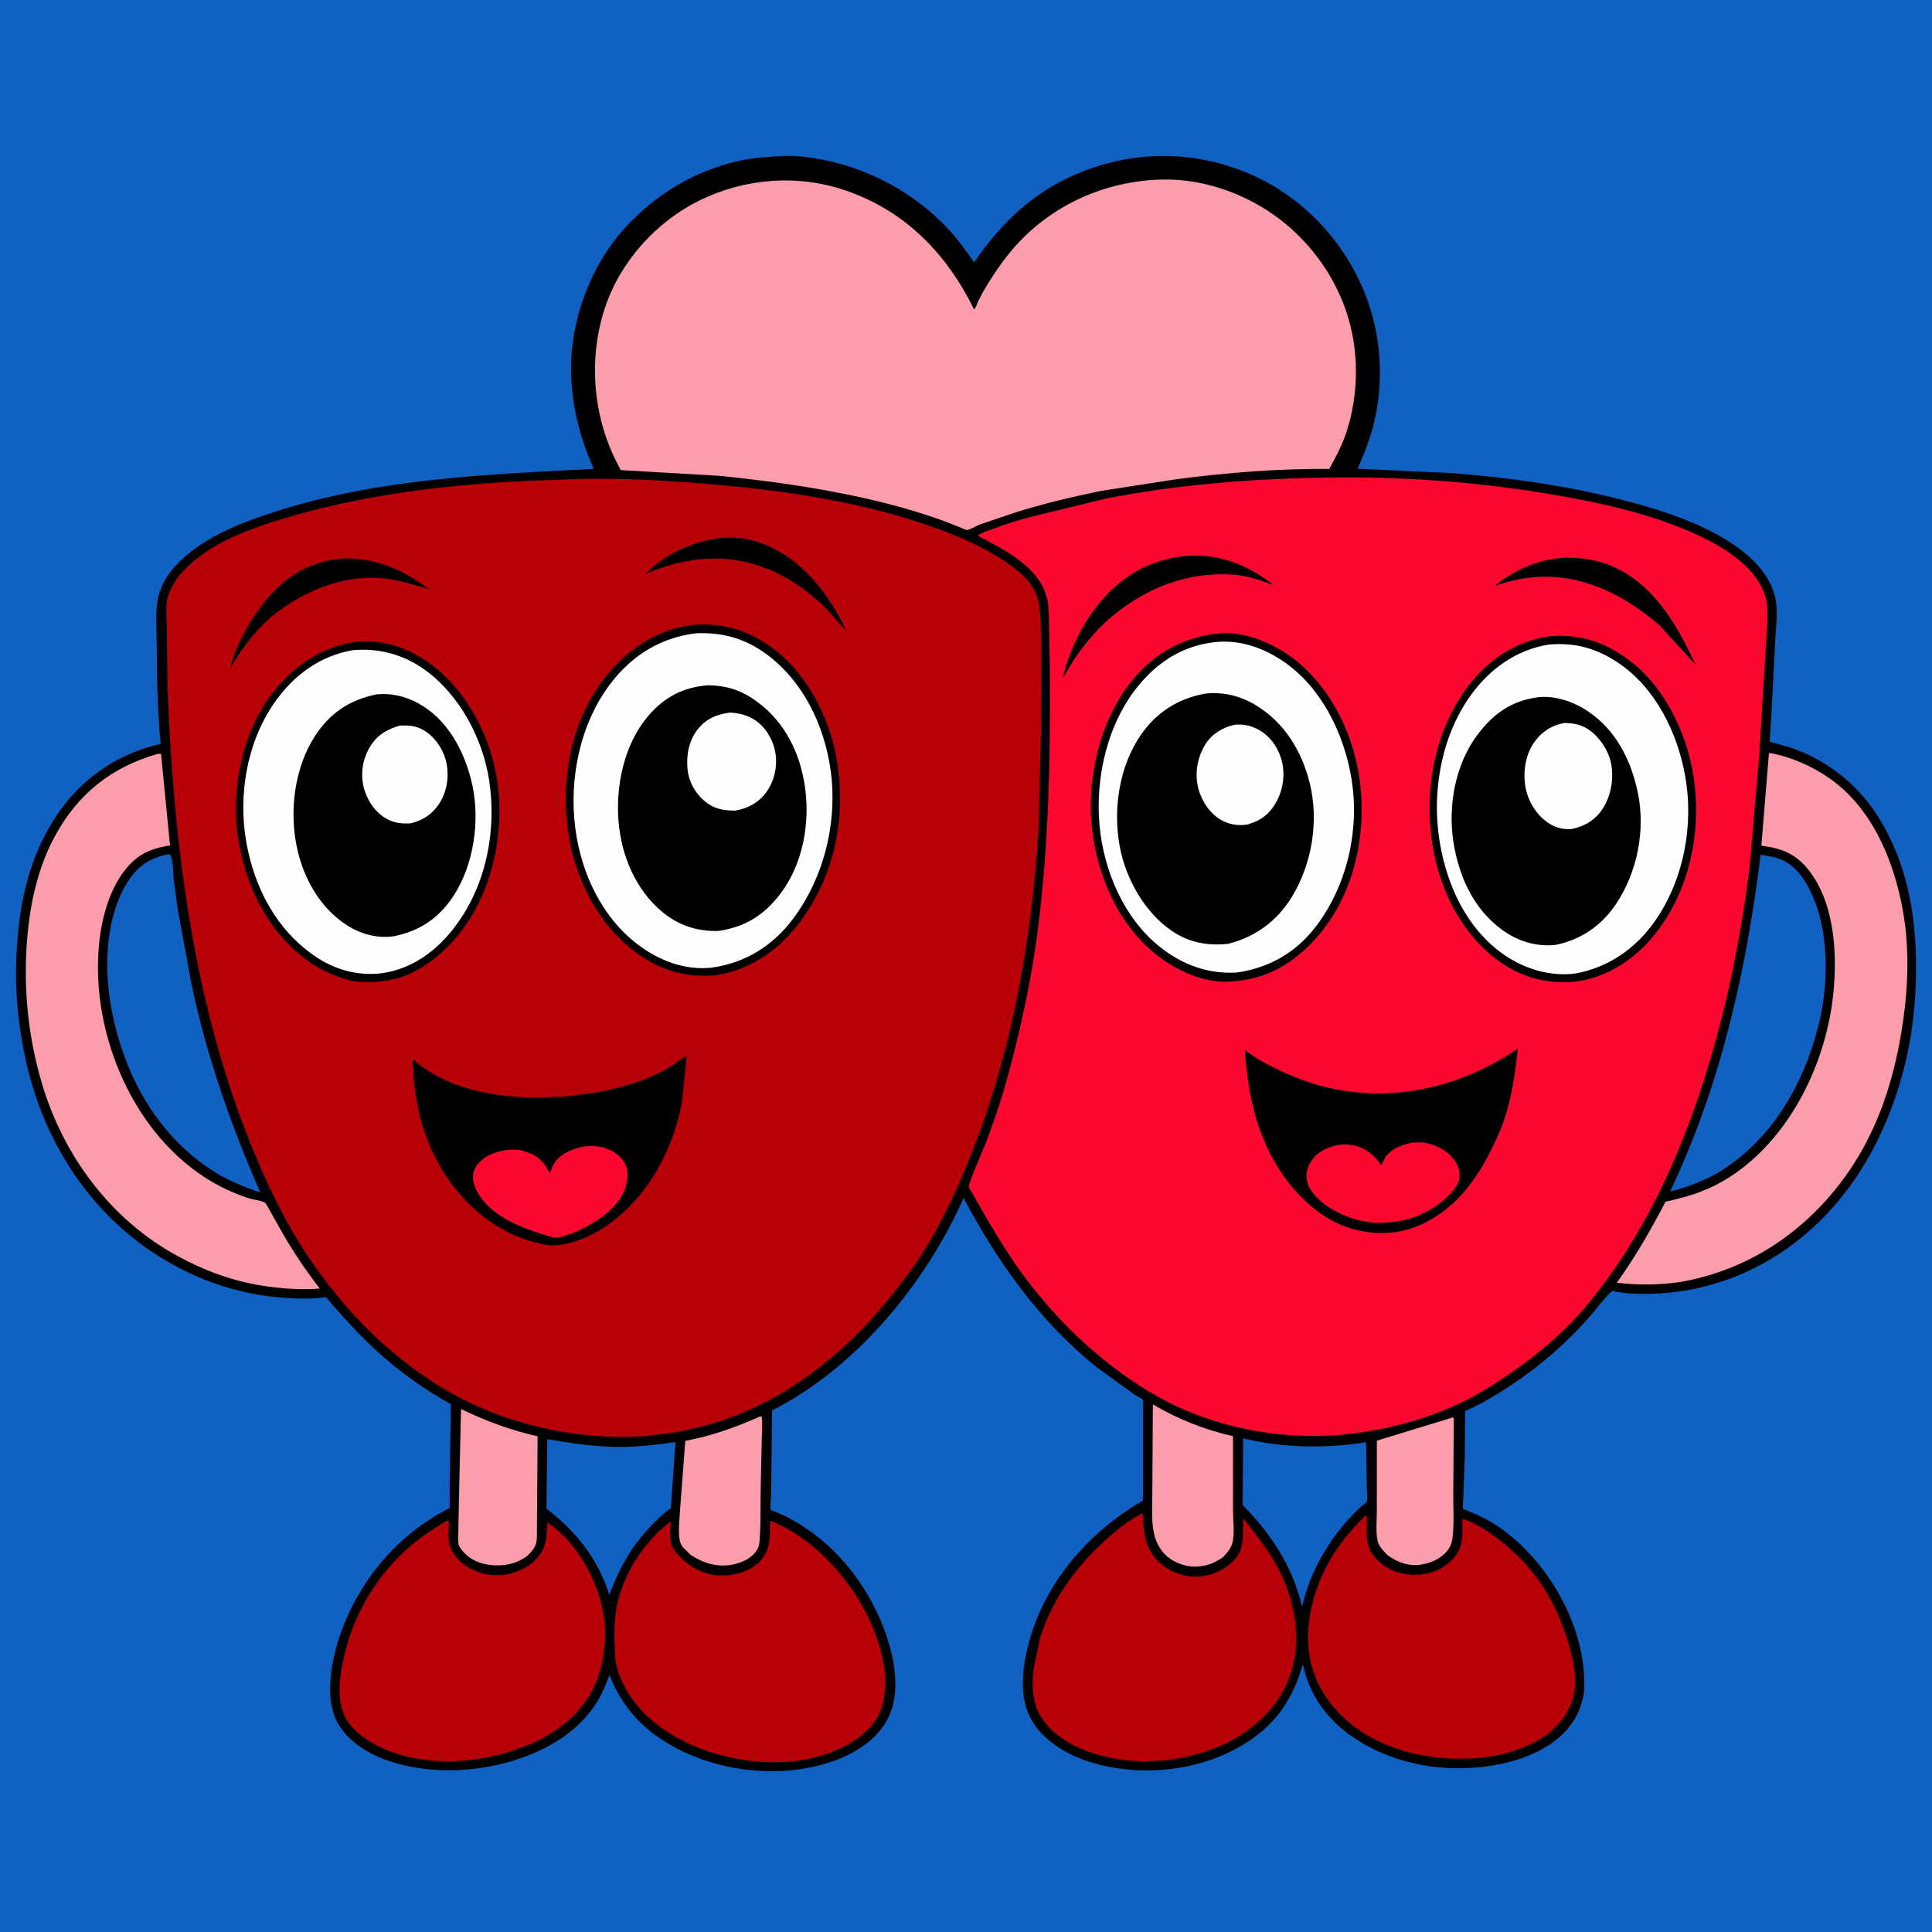 <svg version="1.1" xmlns="http://www.w3.org/2000/svg" style="display: block;" viewBox="0 0 2048 2048" width="1024" height="1024">
<path transform="translate(0,0)" fill="rgb(17,97,195)" d="M -0 -0 L 2048 0 L 2048 2048 L -0 2048 L -0 -0 z"/>
<path transform="translate(0,0)" fill="rgb(0,0,0)" d="M 828.541 165.431 C 839.192 164.737 851.501 165.915 862.068 167.51 C 917.74 175.914 971.026 204.459 1008.63 246.519 C 1017.4 256.329 1024.82 267.532 1032.65 278.104 C 1061.39 235.659 1097.29 201.921 1145.59 182.569 C 1204.52 158.966 1267.61 159.494 1325.84 184.863 C 1381.68 209.188 1425.55 256.418 1447.59 312.9 C 1464.24 355.588 1467.23 404.373 1456.35 448.826 C 1452.25 465.559 1445.98 481.127 1439.08 496.845 L 1539.46 501.527 C 1600.09 506.312 1660.67 514.697 1719.62 529.91 C 1754.03 538.791 1788.99 549.5 1820.26 566.72 C 1845.24 580.483 1872.82 601.113 1880.85 629.904 L 1881.28 631.5 C 1885.49 645.956 1882.41 665.529 1881.73 680.675 L 1877.67 758.5 C 1877.26 765.209 1875.78 786.213 1875.99 786.415 C 1876.16 786.577 1880.09 787.39 1880.65 787.526 L 1897.13 792.227 C 1935.61 804.948 1968.52 830.642 1990.27 864.801 C 2021.46 913.766 2031.22 969.115 2031.09 1026.27 C 2031.02 1057.33 2028.09 1089.31 2021.32 1119.67 C 2002.31 1204.87 1957.68 1283.92 1882.46 1331.39 C 1842.62 1356.53 1796.71 1370.53 1749.61 1371.5 C 1736.62 1371.77 1722.32 1371.56 1709.69 1368.57 C 1707.12 1367.95 1691 1388.74 1688.16 1392.08 C 1662.54 1422.16 1633.78 1447.22 1600.8 1468.97 C 1585.63 1478.97 1569.77 1488.68 1553.04 1495.81 L 1552.75 1542.55 L 1551.09 1589.57 C 1551.06 1591.39 1550.31 1598.07 1550.94 1599.45 C 1550.98 1599.56 1559.32 1602.88 1560.37 1603.32 C 1571.47 1607.97 1581.89 1613.58 1591.68 1620.62 C 1615.17 1637.48 1635.28 1660.57 1650.05 1685.39 C 1666.13 1712.43 1677.4 1743.96 1679.13 1775.52 C 1679.59 1783.91 1679.83 1793.18 1677.62 1801.35 L 1677.15 1803 C 1675.09 1810.5 1672.4 1817.41 1668.19 1824 C 1651.91 1849.5 1620.69 1863.65 1592 1869.67 C 1539.03 1880.77 1481.47 1872.79 1435.99 1842.65 C 1407.56 1823.82 1387.85 1797.27 1381.12 1763.83 C 1370.21 1802.55 1350.98 1830.12 1315.65 1850.73 C 1270.15 1877.28 1212.35 1883.36 1161.75 1869.65 C 1135.4 1862.52 1107.21 1847.47 1093.34 1823 C 1079.2 1798.06 1084.08 1765.22 1091.33 1738.81 C 1108.51 1676.15 1155.85 1622.51 1211.59 1590.78 L 1211.71 1484.34 C 1210.46 1482.06 1205.75 1480.28 1203.39 1478.9 L 1161.57 1448.54 C 1101.82 1400.31 1057.04 1337.28 1021.45 1269.87 C 981.387 1360.33 907.769 1449.87 818.429 1495.1 L 817.442 1583.52 C 817.385 1586.31 816.281 1599.68 817.055 1600.75 C 817.309 1601.1 821.435 1602.43 822.028 1602.66 C 827.592 1604.82 832.848 1607.19 838.088 1610.04 C 880.307 1633.04 912.504 1670.69 932.013 1714.37 C 945.135 1743.74 956.104 1785.22 943.628 1816.28 C 934.287 1839.54 912.283 1855.32 889.71 1864.42 C 841.005 1884.06 779.773 1880.83 731.923 1860.25 C 691.302 1842.77 662.559 1817.12 646.038 1775.76 C 642.66 1784.42 639.236 1793.23 634.561 1801.29 C 621.823 1823.25 602.125 1839.99 579.857 1851.73 C 531.347 1877.3 466.936 1884.09 414.572 1867.47 C 392.097 1860.34 368.027 1846.25 356.981 1824.57 C 344.049 1799.18 351.157 1761.15 359.8 1735.27 C 379.345 1676.73 421.272 1626.24 476.827 1598.47 C 476.009 1579.58 478.25 1489.12 477.935 1488.72 C 477.244 1487.83 473.705 1486.21 472.611 1485.55 L 458.278 1476.86 C 443.688 1467.75 429.486 1457.4 416.121 1446.54 C 389.724 1425.1 367.556 1400.75 345.512 1375.02 C 331.641 1377.08 317.92 1376.77 303.987 1375.93 C 254.547 1372.97 208.197 1357.12 166.5 1330.54 C 93.87 1284.24 46.257 1208.8 27.689 1125.52 C 18.641 1084.94 15.201 1045.49 17.89 1004 C 21.074 954.878 31.101 909.394 58.021 867.436 C 84.038 826.885 123.193 799.043 170.268 788.619 C 166.84 751.555 166.155 713.242 166.031 676.026 C 165.983 661.53 164.354 644.713 168.378 630.688 L 168.884 629 C 171.878 618.811 177.205 609.627 184.28 601.709 C 211.738 570.981 252.527 555.023 290.786 542.647 C 400.16 507.265 515.646 502.871 629.455 497.051 C 615.562 466.196 607.461 435.392 605.582 401.471 C 602.475 345.359 624.23 283.913 661.815 242.268 C 694.181 206.406 737.181 180.317 784.64 170.229 C 799.162 167.143 813.764 166.233 828.541 165.431 z"/>
<path transform="translate(0,0)" fill="rgb(251,157,170)" d="M 1540.18 1502.5 L 1541.1 1503.62 L 1540.53 1582.57 C 1540.39 1597.77 1541.54 1614.3 1539.85 1629.36 C 1539.34 1633.9 1538.23 1637.93 1535.72 1641.79 C 1529.68 1651.04 1517.98 1656.55 1507.33 1658.4 C 1493.82 1660.74 1482.29 1656.55 1471.34 1648.93 L 1468.34 1645.91 C 1464.92 1642.34 1461.4 1638.22 1460.3 1633.26 C 1458.18 1623.68 1459.55 1610.81 1459.5 1600.92 L 1459.55 1527.12 L 1540.18 1502.5 z"/>
<path transform="translate(0,0)" fill="rgb(251,157,170)" d="M 805.621 1501.5 L 807.442 1501.69 C 808.53 1509.34 807.662 1517.89 807.527 1525.63 L 806.444 1574.43 C 805.918 1594.48 806.752 1615.05 805.03 1635 C 804.775 1637.96 803.859 1640.78 802.256 1643.28 C 796.608 1652.12 786.535 1656.41 776.644 1658.48 C 760.73 1661.8 745.506 1657.02 732.28 1648.42 L 724.372 1640.63 C 722.485 1638.43 721.012 1635.56 720.495 1632.69 C 718.777 1623.14 720.279 1611.74 720.775 1602.02 L 726.437 1527.39 C 753.994 1522.24 780.072 1512.95 805.621 1501.5 z"/>
<path transform="translate(0,0)" fill="rgb(251,157,170)" d="M 488.707 1493.66 C 515.27 1506.44 541.106 1516.02 569.892 1522.55 L 569.097 1630.34 C 568.922 1639.16 564.577 1643.85 558.525 1649.64 C 548.905 1656.67 538.36 1659.49 526.502 1659.35 C 513.65 1659.19 500.884 1655.5 491.86 1645.8 C 489.833 1643.63 486.488 1639.7 486.005 1636.7 C 485.374 1632.78 485.844 1627.88 485.876 1623.88 L 486.359 1596.19 L 488.707 1493.66 z"/>
<path transform="translate(0,0)" fill="rgb(251,157,170)" d="M 1222.09 1488.71 C 1248.13 1504.09 1277.45 1515.91 1307.04 1522.39 L 1307.05 1601.5 C 1307.06 1611.53 1308.91 1625.2 1306.61 1634.68 C 1305.04 1641.15 1301.15 1645.7 1296.73 1650.4 C 1287.97 1656.86 1278.43 1660.46 1267.48 1660.69 C 1255.87 1660.93 1243.11 1656.02 1234.95 1647.78 C 1229.03 1641.8 1225.1 1633.84 1223.29 1625.64 C 1220.31 1612.2 1221.58 1596.53 1221.5 1582.81 L 1222.09 1488.71 z"/>
<path transform="translate(0,0)" fill="rgb(17,97,195)" d="M 1317.8 1524.73 C 1360.38 1535.01 1404.93 1535.55 1448.11 1528.85 L 1448.89 1578.81 C 1448.91 1582.02 1449.86 1588.87 1448.96 1591.75 C 1448.68 1592.64 1443.79 1596.25 1442.74 1597.2 C 1437.54 1601.91 1432.69 1606.9 1427.98 1612.09 C 1417.05 1624.15 1408.19 1637.4 1400.16 1651.52 C 1390.89 1667.69 1384.77 1685.01 1380.17 1703.01 C 1370.65 1661.19 1347.24 1625.67 1317.29 1595.4 L 1317.8 1524.73 z"/>
<path transform="translate(0,0)" fill="rgb(17,97,195)" d="M 580.154 1525.61 C 605.371 1529.92 630.353 1533.6 656 1533.74 C 676.063 1533.85 696.267 1531.6 716.065 1528.57 L 711.131 1598.73 C 695.102 1610.23 682.071 1625.51 670.504 1641.34 C 660.116 1657.11 652.448 1673.05 645.814 1690.68 C 634.469 1653.15 610.226 1622.71 579.299 1599.25 L 580.154 1525.61 z"/>
<path transform="translate(0,0)" fill="rgb(17,97,195)" d="M 178.812 905.5 L 180.489 905.868 C 183.741 913.012 183.398 924.754 184.215 932.579 L 188.283 963 L 202.829 1042.5 C 218.886 1119.05 244.685 1192.67 276.013 1264.17 C 259.821 1258.63 244.946 1252.67 230.143 1243.98 L 221.939 1238.71 C 165.092 1200.58 131.844 1138.75 118.748 1072.75 C 109.938 1028.35 110.768 971.051 137.093 932.169 C 147.597 916.655 160.658 908.965 178.812 905.5 z"/>
<path transform="translate(0,0)" fill="rgb(17,97,195)" d="M 1866.32 906.098 L 1879.85 908.366 C 1895.54 912.172 1905.91 921.996 1914.09 935.486 C 1939.72 977.737 1939.44 1040.77 1927.57 1087.34 C 1911.29 1151.2 1877.27 1209.75 1819.57 1244.12 C 1803.67 1252.61 1787.8 1258.59 1770.37 1263.09 C 1824.12 1149.76 1850.97 1030.02 1866.32 906.098 z"/>
<path transform="translate(0,0)" fill="rgb(183,0,8)" d="M 1209.99 1604.5 C 1212.31 1605.57 1211.61 1605.2 1211.67 1607.55 C 1212.05 1622.27 1213.44 1636.43 1222.36 1648.78 C 1231.06 1660.83 1245.72 1669.04 1260.42 1670.87 C 1275.64 1672.77 1291.83 1667.95 1303.58 1658.16 C 1321.2 1643.47 1316.21 1629.03 1318.24 1609.64 C 1331.42 1627.05 1344.91 1643.22 1355.08 1662.72 C 1372.28 1695.72 1380.01 1736.72 1368.65 1772.72 C 1357.56 1807.84 1331.28 1831.75 1299.37 1848.34 C 1284.02 1854.97 1268.72 1860.19 1252.27 1863.37 C 1211.1 1871.32 1160.56 1866.74 1125.27 1842.24 C 1110.76 1832.17 1099.16 1818.47 1096.09 1800.66 L 1095.81 1799 C 1094.19 1789.79 1094.38 1778.69 1095.61 1769.43 L 1102.35 1736.77 C 1114.66 1696.62 1139.85 1661.93 1170.53 1633.8 C 1182.7 1622.66 1195.37 1612.28 1209.99 1604.5 z"/>
<path transform="translate(0,0)" fill="rgb(183,0,8)" d="M 474.434 1611.5 C 474.921 1611.83 475.545 1612.02 475.895 1612.5 C 476.221 1612.94 475.315 1623.85 475.334 1625.38 C 475.411 1631.32 475.803 1637.04 478.464 1642.44 C 484.743 1655.18 496.397 1663.12 509.707 1667.29 C 524.721 1672.01 541.505 1669.81 555.314 1662.58 C 564.643 1657.7 573.916 1649.1 576.979 1638.8 L 577.345 1637.5 C 579.602 1629.93 579.601 1621.72 580.078 1613.86 C 590.836 1620.86 599.168 1628.88 607.09 1638.98 C 631.714 1670.37 645.524 1709.08 640.411 1749.18 C 639.071 1759.69 637.108 1768.97 633.458 1778.96 C 621.082 1812.82 595.06 1833.64 563.252 1848.48 L 542.409 1856.23 C 497.637 1870.61 441.424 1872.37 399 1849.96 C 384.243 1842.16 368.35 1830.23 363.259 1813.58 L 362.789 1812 C 356.827 1793.45 361.275 1769.59 365.882 1751.09 C 376.713 1707.62 401.18 1667.91 435.202 1638.72 C 447.447 1628.21 460.699 1619.86 474.434 1611.5 z"/>
<path transform="translate(0,0)" fill="rgb(183,0,8)" d="M 1447.29 1606.5 C 1449.78 1607.36 1448.88 1608.24 1448.89 1610.71 C 1448.98 1627.42 1446.97 1640.22 1459.63 1653.19 C 1470.09 1663.91 1484.51 1669.25 1499.37 1669.33 C 1514.7 1669.42 1528.13 1664.55 1539.03 1653.66 C 1551.96 1640.74 1550.18 1626.6 1550.13 1609.88 C 1561.83 1613.48 1572.82 1620.32 1582.73 1627.38 C 1606.77 1644.52 1627.15 1666.39 1641.85 1692.08 C 1656.54 1717.75 1676.16 1769.8 1667.56 1799.38 L 1667.07 1801 C 1662.62 1816.2 1653.91 1826.35 1642.4 1836.78 C 1617.98 1855.12 1587.64 1862.81 1557.48 1864.06 C 1510.04 1866.02 1459.54 1853.76 1424.1 1820.56 C 1401.4 1799.29 1387.44 1771.53 1386.65 1740.15 C 1385.67 1701.06 1400.36 1663.81 1423.77 1632.88 C 1430.9 1623.46 1439.14 1615.02 1447.29 1606.5 z"/>
<path transform="translate(0,0)" fill="rgb(183,0,8)" d="M 816.323 1611.91 C 850.341 1625.45 877.833 1650.5 899.448 1679.56 C 922.254 1710.21 943.61 1758.89 937.384 1797.96 L 937.122 1799.5 C 936.354 1804.35 935.335 1808.64 933.472 1813.21 C 924.815 1834.42 904.477 1847.83 884.087 1856.21 C 837.448 1875.37 780.946 1869.68 735.365 1850.77 C 711.769 1840.21 688.858 1825.39 672.927 1804.72 C 664.022 1793.16 656.891 1779.81 653.398 1765.59 C 651.549 1758.07 651.67 1749.95 651.514 1742.24 C 651.301 1731.65 651.129 1720.55 652.565 1710.05 C 657.709 1672.43 681.111 1635.59 710.875 1612.74 C 710.623 1619.81 709.359 1633.11 712.586 1639.25 L 713.313 1640.5 C 714.973 1643.44 716.742 1645.92 718.999 1648.42 C 729.97 1660.54 745.848 1669.29 762.4 1670.01 C 777.3 1670.66 793.129 1666.69 804.271 1656.27 C 817.517 1643.87 815.972 1628.46 816.323 1611.91 z"/>
<path transform="translate(0,0)" fill="rgb(251,157,170)" d="M 1875.17 798.074 C 1897.62 801.893 1919.76 811.566 1938.48 824.461 C 1985.03 856.538 2008 913.179 2017.43 966.943 C 2023.15 999.54 2023.03 1035.26 2019.2 1068 C 2011.84 1130.99 1994.65 1192.63 1957.62 1244.88 C 1914.87 1305.22 1853.56 1346.65 1780.19 1359.13 C 1758.71 1362.08 1735.42 1362.51 1713.87 1359.69 C 1728.38 1339.62 1741.4 1318.2 1753.37 1296.53 L 1763.09 1278.64 C 1763.45 1277.97 1765.03 1274.39 1765.56 1274.06 C 1766.67 1273.34 1769.55 1273.02 1771.01 1272.64 L 1787.66 1268.32 C 1809.18 1262.16 1828.78 1252.24 1846.53 1238.57 C 1900.66 1196.91 1934.05 1127.12 1942.55 1060.4 C 1948.16 1016.34 1946.05 958.863 1917.29 922.357 C 1903.56 904.926 1888.41 899.121 1867.12 896.452 L 1875.17 798.074 z"/>
<path transform="translate(0,0)" fill="rgb(251,157,170)" d="M 165.919 799.5 C 167.676 799.021 168.922 799.024 170.73 799.19 L 180.218 896.219 C 168.702 897.791 155.049 901.805 145.71 909.042 C 120.758 928.378 109.467 964.461 105.711 994.506 C 94.041 1087.85 137.01 1196.59 217.598 1248.4 C 231.933 1257.62 247.433 1264.94 263.64 1270.19 C 268.726 1271.84 276.063 1272.5 280.628 1274.64 C 281.594 1275.1 283.974 1279.59 284.533 1280.55 L 296.557 1301.96 C 309.109 1324.45 323.258 1345.59 339.016 1365.97 C 318.582 1367.48 297.198 1365.95 276.985 1362.72 C 245.4 1357.65 216.316 1346.7 188.282 1331.48 C 117.32 1292.96 66.872 1224.81 44.251 1147.85 C 29.474 1097.57 24.587 1046.64 28.848 994.507 C 31.92 956.912 40.475 918.574 58.773 885.304 C 82.978 841.293 117.984 813.506 165.919 799.5 z"/>
<path transform="translate(0,0)" fill="rgb(251,157,170)" d="M 1228.5 190.437 C 1263.76 188.967 1298.62 198.268 1329.56 214.934 C 1377.25 240.621 1414.24 285.769 1429.47 337.786 C 1441.21 377.921 1439.8 423.979 1425.44 463.249 C 1421.13 475.051 1415.1 486.076 1409.06 497.058 C 1354.95 496.682 1301.13 500.934 1247.5 507.927 L 1166.78 520.439 C 1136.33 526.71 1105.52 533.979 1075.87 543.388 L 1038.5 556.017 C 1035.45 557.197 1027.13 561.945 1024.77 561.835 C 1023.3 561.766 1019.89 559.834 1018.29 559.18 L 998.934 551.683 C 978.805 544.453 958.008 538.235 937.26 533.045 C 879.498 518.599 821.398 510.417 762.242 504.357 L 658.059 498.349 L 653.528 489.699 C 628.187 439.675 623.646 378.935 641.499 325.662 C 657.774 277.099 695.581 235.068 741.408 212.529 C 789.493 188.881 845.578 184.461 896.447 201.93 C 959.804 223.688 1003.43 268.796 1032.54 327.926 C 1034.32 326.456 1035.54 322.281 1036.53 320.143 C 1038.89 315.108 1041.47 310.314 1044.32 305.549 C 1054.5 288.568 1065.62 272.324 1079.14 257.787 C 1117.85 216.171 1171.94 192.512 1228.5 190.437 z"/>
<path transform="translate(0,0)" fill="rgb(251,8,46)" d="M 1395.7 506.491 C 1481.5 504.353 1567.39 510.544 1651.91 525.291 C 1705.53 534.648 1762.69 547.837 1811.34 572.982 C 1834.69 585.047 1862.78 604.601 1870.89 631.066 L 1871.31 632.5 C 1871.94 634.526 1872.55 636.495 1872.8 638.615 C 1874.71 655.08 1872.29 673.441 1871.55 689.974 L 1865.1 797.421 L 1854.8 917.565 C 1845.39 993.71 1830.22 1069.33 1807.03 1142.5 C 1779.77 1228.51 1741.83 1310.84 1684.34 1380.95 C 1659.87 1410.78 1631.25 1435.05 1599.49 1456.74 C 1581.23 1469.22 1562.05 1481.07 1541.85 1490.12 C 1505.95 1506.21 1466.01 1516.42 1426.93 1520.31 C 1414.51 1522.06 1401.34 1522.1 1388.81 1522.05 C 1333.52 1521.83 1275.09 1507.49 1226.92 1480.25 C 1172.66 1449.57 1124.69 1404.89 1087.28 1355.19 C 1072.68 1335.79 1060.23 1315.31 1047.65 1294.58 L 1030.83 1265.14 C 1029.89 1263.38 1027.06 1259.38 1026.92 1257.76 C 1026.58 1253.85 1043.74 1215.24 1045.92 1209.37 C 1055.52 1183.52 1064.14 1157.36 1071.09 1130.67 C 1081.42 1090.94 1090.58 1050.21 1096.74 1009.6 C 1111.29 913.82 1113.2 816.703 1113.06 720.011 L 1111.99 659.5 C 1111.58 651.102 1111.98 641.582 1109.6 633.495 L 1109.13 632 L 1108.71 630.525 C 1099.57 599.464 1062.69 581.872 1036.35 567.788 C 1040.48 564.791 1046.5 562.93 1051.29 561.11 C 1063.96 556.288 1076.92 552.2 1089.99 548.598 L 1171.61 528.629 C 1245 514.304 1321 507.846 1395.7 506.491 z"/>
<path transform="translate(0,0)" fill="rgb(0,0,0)" d="M 1654.51 591.394 C 1670.5 590.606 1687 592.21 1702.17 597.578 C 1750.98 614.856 1776.81 660.508 1797.53 704.779 L 1759.5 663.262 C 1743.76 649.686 1727.31 637.766 1708.56 628.662 C 1667.33 608.638 1628.54 605.799 1585.23 620.812 C 1589.54 616.395 1595.38 612.878 1600.61 609.643 C 1617.82 599.015 1634.45 593.469 1654.51 591.394 z"/>
<path transform="translate(0,0)" fill="rgb(0,0,0)" d="M 1255.45 589.386 C 1292.2 586.441 1321.32 598.015 1350.09 620.128 C 1336.16 615.226 1322.76 610.277 1307.87 609.223 C 1257.2 605.641 1212.62 624.074 1174.66 656.875 C 1160.88 669.422 1148.86 683.85 1138.48 699.3 C 1134.31 705.503 1131.03 712.184 1126.64 718.243 C 1133.18 691.116 1145.52 664.661 1162.75 642.651 C 1187.02 611.626 1216.41 594.004 1255.45 589.386 z"/>
<path transform="translate(0,0)" fill="rgb(0,0,0)" d="M 1319.65 1112.7 C 1329.62 1120.97 1340.8 1127 1352.39 1132.67 C 1372.36 1142.43 1393.21 1150.23 1415.08 1154.5 C 1484.04 1167.97 1551.34 1150.52 1608.91 1111.61 C 1606.34 1137.26 1602.59 1163.16 1594.25 1187.66 C 1589.64 1201.19 1583.46 1213.84 1576.79 1226.44 C 1570.05 1239.31 1561.78 1251.91 1552.37 1262.99 C 1532.78 1286.09 1503.85 1304.62 1473 1306.74 C 1440.63 1308.96 1411.81 1298.22 1387.71 1276.77 C 1340.19 1234.49 1323.03 1174.07 1319.65 1112.7 z"/>
<path transform="translate(0,0)" fill="rgb(251,8,46)" d="M 1496.78 1211.25 C 1509.04 1209.92 1520.37 1212.51 1530.73 1219.36 C 1538.17 1224.27 1545.4 1232.47 1546.83 1241.5 C 1547.85 1248.02 1546.63 1253.31 1542.83 1258.69 C 1530.39 1276.3 1506.06 1290.51 1484.92 1294.07 C 1474.02 1295.9 1462.77 1296.98 1451.74 1295.51 L 1450 1295.26 C 1439.9 1293.89 1431.07 1291.03 1421.74 1286.97 C 1411.42 1282.12 1401.04 1275.53 1393.57 1266.78 C 1387.46 1259.61 1384.17 1253 1385.12 1243.51 C 1385.87 1235.99 1391.09 1227.65 1396.98 1223.06 C 1406.07 1215.96 1419.45 1211.76 1431.03 1213.51 L 1432.5 1213.76 L 1435.47 1214.25 C 1446.79 1216.58 1457.32 1224.58 1463.38 1234.26 L 1464.09 1235.43 L 1468.01 1227.61 C 1474.33 1217.74 1485.83 1213.47 1496.78 1211.25 z"/>
<path transform="translate(0,0)" fill="rgb(0,0,0)" d="M 1643.7 674.359 C 1676.37 671.821 1703.75 681.529 1729.36 701.706 C 1767.87 732.039 1790.95 783.73 1796.42 831.698 C 1802.82 887.819 1789.43 946.233 1753.93 990.79 C 1733.3 1016.68 1702.58 1036.96 1669.24 1040.59 C 1639.13 1043.52 1611.13 1035.61 1586.89 1017.38 C 1547.23 987.538 1524.67 939.704 1517.78 891.41 C 1509.74 834.972 1521.43 773.133 1556.4 727.211 C 1578.44 698.261 1607.55 679.327 1643.7 674.359 z"/>
<path transform="translate(0,0)" fill="rgb(254,254,254)" d="M 1641.63 683.273 C 1669.97 680.851 1692.98 687.316 1716.37 703.299 C 1755.14 729.79 1777.97 776.499 1786.21 821.75 C 1795.83 874.571 1784.99 932.46 1754.1 976.684 C 1734.05 1005.39 1704.85 1025.58 1670.37 1031.87 C 1643.01 1035.58 1615.28 1026.99 1593 1011.12 C 1554.52 983.723 1533.87 938.512 1526.23 893.02 C 1517.38 840.345 1527.52 780.748 1559.12 736.938 C 1579.24 709.032 1607.37 688.817 1641.63 683.273 z"/>
<path transform="translate(0,0)" fill="rgb(0,0,0)" d="M 1628.82 739.355 C 1647.16 736.636 1667.32 743.527 1682.5 753.483 C 1712.84 773.383 1729.13 805.944 1736.25 840.645 C 1744.41 880.412 1735.53 924.712 1712.93 958.471 C 1697.76 981.139 1675.65 996.355 1648.96 1001.63 C 1628.51 1003.81 1609 997.812 1592.44 985.79 C 1561.89 963.62 1546.16 928.45 1540.6 891.946 C 1534.79 853.824 1542.66 810.451 1565.97 779.16 C 1582.37 757.156 1601.38 743.272 1628.82 739.355 z"/>
<path transform="translate(0,0)" fill="rgb(254,254,254)" d="M 1658.62 766.339 C 1666.86 766.698 1673.97 767.509 1681.33 771.723 C 1693.43 778.66 1703.75 793.011 1707.16 806.485 C 1711.4 823.21 1708.24 842.842 1698.88 857.392 C 1691.32 869.141 1679.47 876.087 1666.03 878.812 C 1657.31 879.406 1649.33 877.563 1641.97 872.814 C 1629.09 864.497 1620.21 850.278 1617.28 835.331 C 1614.13 819.218 1616.76 800.414 1626.34 786.823 C 1634.25 775.598 1645.09 768.635 1658.62 766.339 z"/>
<path transform="translate(0,0)" fill="rgb(0,0,0)" d="M 1292.65 671.433 L 1294.1 671.304 C 1322.9 669.142 1355.88 684.598 1377.12 702.937 C 1417.39 737.703 1439.53 790.243 1442.95 842.784 C 1446.44 896.463 1431.73 953.412 1395.4 994.175 C 1371.33 1021.19 1342.43 1038.29 1305.79 1040.31 L 1304.75 1040.43 C 1276.89 1042.71 1246.76 1028.79 1225.5 1011.8 C 1184.6 979.108 1162.85 927.415 1157.33 876.317 C 1151.68 824.086 1166.84 761.424 1200.69 720.583 C 1224.77 691.531 1255.36 674.874 1292.65 671.433 z"/>
<path transform="translate(0,0)" fill="rgb(254,254,254)" d="M 1291.05 680.396 C 1316.95 678.488 1341.59 687.779 1362.49 702.539 C 1401.58 730.139 1424.85 778.68 1432.51 824.805 C 1441.38 878.13 1428.88 935.702 1396.88 979.5 C 1375.57 1008.68 1347.07 1025.45 1311.73 1030.86 C 1280.7 1032.94 1252.87 1022.61 1228.8 1003.19 C 1191.24 972.9 1170.08 922.933 1165.62 875.693 C 1160.7 823.607 1174.19 765.33 1208.31 724.944 C 1229.99 699.275 1257.44 683.098 1291.05 680.396 z"/>
<path transform="translate(0,0)" fill="rgb(0,0,0)" d="M 1277.62 735.254 C 1296.91 733.189 1314.66 737.602 1331.17 747.547 C 1361.48 765.808 1379.96 796.097 1388.33 829.974 C 1398.29 870.24 1390.87 915.786 1369.21 951.113 C 1353.7 976.395 1330.16 993.611 1301.56 1000.53 C 1280.31 1002.75 1260.55 999.175 1242.64 987.096 C 1213.37 967.359 1193.15 931.244 1186.91 896.927 C 1179.7 857.192 1186.38 812.128 1209.62 778.656 C 1226.25 754.722 1249.2 740.385 1277.62 735.254 z"/>
<path transform="translate(0,0)" fill="rgb(254,254,254)" d="M 1308.86 768.24 C 1317.68 767.574 1324.61 768.749 1332.53 772.666 C 1345.22 778.944 1354.02 790.876 1358.09 804.224 C 1362.65 819.174 1360.58 836.084 1353.12 849.746 C 1345.97 862.851 1336.59 869.872 1322.43 874.015 C 1312.43 875.544 1302.81 874.128 1294.01 868.973 C 1281.93 861.897 1273.13 848.028 1269.99 834.681 C 1266.35 819.202 1269.46 801.968 1277.99 788.644 C 1285.09 777.553 1296.25 771.127 1308.86 768.24 z"/>
<path transform="translate(0,0)" fill="rgb(183,0,8)" d="M 592.129 508.551 C 643.549 505.779 695.64 508.601 746.894 512.762 C 830.598 519.556 915.832 531.771 995 560.886 C 1023.97 571.54 1053.47 584.915 1077.8 604.165 C 1091.22 614.781 1100.04 626.682 1101.89 644.053 C 1103.87 662.724 1103.81 681.923 1103.88 700.693 L 1103.56 775.211 L 1100.87 878.608 C 1093.93 991.511 1074.52 1106.09 1033.99 1212 C 1019.66 1249.46 1003.01 1287.43 982.044 1321.72 C 970.504 1340.59 957.179 1358.39 943.264 1375.57 C 895.072 1435.07 834.428 1483.53 760.879 1507.3 C 737.361 1514.9 712.782 1519.3 688.249 1521.86 C 637.713 1526.22 584.606 1518.91 536.608 1502.7 C 428.053 1466.06 341.814 1373.06 292.216 1272.15 C 209.698 1104.27 185.059 915.775 177.615 730.861 L 176.749 665.713 C 176.712 655.728 174.99 640.608 178.381 631.266 L 178.871 630 C 182.196 620.778 187.224 612.82 193.914 605.656 C 222.399 575.147 264.975 560.28 303.912 548.68 C 396.608 521.066 495.72 511.267 592.129 508.551 z"/>
<path transform="translate(0,0)" fill="rgb(0,0,0)" d="M 762.497 570.346 C 777.609 569.111 791.776 570.257 806.094 575.411 C 848.692 590.746 877.962 628.023 896.63 667.878 C 890.011 662.388 884.579 654.434 878.69 648.092 C 869.616 638.32 859.607 630.343 848.985 622.372 C 837.761 614.619 825.923 607.826 813.216 602.811 C 769.574 585.585 726.546 590.329 684.282 608.321 C 704.504 587.284 733.904 574.323 762.497 570.346 z"/>
<path transform="translate(0,0)" fill="rgb(0,0,0)" d="M 358.712 592.393 L 358.864 592.348 C 394.693 589.458 426.68 603.255 454.728 624.55 C 440.66 620.433 426.322 615.725 411.762 613.726 C 368.777 607.826 327.443 623.613 293.583 649.174 C 272.848 664.998 257.001 686.038 244.026 708.409 C 249.988 684.279 263.742 659.278 278.995 639.791 C 299.825 613.179 325.061 596.344 358.712 592.393 z"/>
<path transform="translate(0,0)" fill="rgb(0,0,0)" d="M 726.403 1119.5 L 727.825 1120.5 L 723.062 1167 C 714.107 1218.34 686.909 1268.86 643.5 1298.91 C 626.041 1311 599.197 1323.31 577.727 1319.29 C 532.89 1310.9 498.834 1284.13 473.277 1247.35 C 448.214 1209.56 438.393 1167.46 437.424 1122.48 C 460.486 1143.87 492.374 1154.8 523 1159.77 C 553.965 1164.79 584.957 1164.12 616 1160.3 C 644.563 1156.79 674.487 1149.59 700.304 1136.5 C 709.534 1131.82 717.978 1125.48 726.403 1119.5 z"/>
<path transform="translate(0,0)" fill="rgb(251,8,46)" d="M 619.119 1215.25 C 625.652 1214.63 633.147 1214.49 639.455 1216.43 L 641 1216.94 L 645.501 1218.54 C 653.516 1221.98 661.016 1228.37 664.02 1236.77 C 666.976 1245.04 664.362 1256.68 660.833 1264.29 C 650.795 1285.95 621.811 1302.32 600.005 1309.56 C 596.413 1310.75 592.402 1312.05 588.586 1311.83 C 583.858 1311.56 578.51 1309.47 574 1308.04 C 563.013 1304.53 552.53 1300.66 542.184 1295.55 C 528.694 1288.74 514.663 1278.41 506.964 1265.17 C 502.84 1258.08 499.778 1249.67 502.328 1241.5 C 504.6 1234.22 511.335 1228.48 517.795 1224.95 C 528.106 1219.31 544.311 1216.67 555.551 1220.33 L 557 1220.83 L 558.605 1221.31 C 569.934 1224.87 576.93 1231.96 582.171 1242.31 L 582.805 1243.58 C 584.059 1240.28 585.298 1236.82 587.147 1233.79 C 594.07 1222.47 606.863 1217.94 619.119 1215.25 z"/>
<path transform="translate(0,0)" fill="rgb(0,0,0)" d="M 376.736 680.355 L 377.583 680.237 C 408.658 676.911 439.439 689.327 462.99 709.012 C 501.308 741.04 524.743 792.04 528.699 841.5 C 532.93 894.392 518.352 952.845 483.588 993.726 C 463.981 1016.78 435.881 1037.49 404.779 1040.09 C 393.68 1041.93 379.174 1041.69 368.367 1038.5 C 352.388 1033.78 337.761 1027.08 324.365 1017.03 C 282.172 985.408 259.457 936.918 252.096 885.672 C 244.921 835.727 257.027 776.666 287.871 736 C 309.767 707.134 340.363 685.389 376.736 680.355 z"/>
<path transform="translate(0,0)" fill="rgb(254,254,254)" d="M 373.719 689.235 C 401.855 686.679 428.013 693.867 450.933 710.455 C 487.23 736.725 511.863 783.259 518.534 827.185 C 526.606 880.335 515.602 937.458 483.204 981.087 C 463.657 1007.41 437.704 1026.83 404.935 1031.68 C 378.96 1034.78 354.623 1028 333.118 1013.11 C 292.724 985.135 269.734 940.901 261.182 893.273 C 252.191 843.2 261.611 786.566 291.172 744.5 C 311.393 715.725 338.745 695.459 373.719 689.235 z"/>
<path transform="translate(0,0)" fill="rgb(0,0,0)" d="M 398.639 736.185 C 416.637 734.155 433.927 739.223 449 748.886 C 477.286 767.02 493.858 800.422 500.724 832.338 C 508.939 870.526 502.185 917.063 480.479 950.048 C 465.026 973.529 444.717 986.936 417.558 992.48 C 399.676 994.946 382.328 990.239 367.342 980.504 C 339.194 962.219 321.789 931.09 314.842 898.869 C 306.468 860.027 311.963 814.05 333.867 780.285 C 349.773 755.767 370.335 742.086 398.639 736.185 z"/>
<path transform="translate(0,0)" fill="rgb(254,254,254)" d="M 424.036 769.111 C 433.625 768.829 440.323 769.093 448.973 773.987 C 460.546 780.534 469.593 793.812 472.732 806.572 C 476.479 821.804 474.168 838.676 465.559 851.944 C 458.198 863.288 448.065 869.775 435.065 872.819 C 426.519 873.164 419.972 872.823 412 869.091 C 399.722 863.343 390.567 850.825 386.538 838.051 C 381.842 823.158 383.607 807.188 391.101 793.5 C 398.553 779.887 409.522 773.194 424.036 769.111 z"/>
<path transform="translate(0,0)" fill="rgb(0,0,0)" d="M 734.586 662.37 C 765.19 660.153 790.807 667.111 815.988 684.831 C 854.578 711.986 879.416 759.933 887.056 805.822 C 897.008 865.596 885.386 925.219 849.843 974.788 C 827.577 1005.84 797.124 1027.54 759.101 1033.79 C 726.091 1036.84 697.984 1028.02 671.821 1007.93 C 631.753 977.16 608.033 927.401 601.708 877.942 C 594.689 823.067 606.175 763.342 640.659 719.134 C 664.524 688.539 695.671 667.145 734.586 662.37 z"/>
<path transform="translate(0,0)" fill="rgb(254,254,254)" d="M 737.149 671.362 C 764.654 669.861 789.327 676.565 811.762 692.925 C 851.065 721.587 873.427 767.975 880.329 815.346 C 888.324 870.215 873.828 929.939 840.429 974.285 C 818.789 1003.02 789.743 1020.8 754.236 1025.76 C 726.046 1028.77 699.073 1018.47 676.705 1001.69 C 638.191 972.797 616.248 925.886 609.969 878.955 C 602.828 825.584 614.784 766.236 648.269 723.238 C 670.983 694.072 700.523 676.076 737.149 671.362 z"/>
<path transform="translate(0,0)" fill="rgb(0,0,0)" d="M 751.027 726.382 C 771.613 726.98 786.749 732.02 803.35 744.424 C 832.419 766.143 848.283 798.903 853.317 834.225 C 858.809 872.757 851.12 915.906 827.278 947.342 C 809.851 970.32 789.552 982.869 761.071 986.896 C 738.905 987.262 719.309 981.033 702.129 966.769 C 673.666 943.136 658.749 907.087 655.689 870.817 C 652.476 832.732 661.744 788.719 687.069 759 C 704.476 738.574 724.451 728.391 751.027 726.382 z"/>
<path transform="translate(0,0)" fill="rgb(254,254,254)" d="M 773.751 755.354 C 783.596 755.878 792.657 758.127 800.878 763.691 C 811.789 771.075 819.511 784.395 821.835 797.25 C 824.372 811.286 821.093 827.472 812.729 839.165 C 804.488 850.685 793.083 856.999 779.247 859.287 C 768.598 859.158 759.535 858.149 750.529 851.913 C 739.523 844.292 731.262 831.822 729.262 818.511 C 726.954 803.157 729.523 785.986 739.279 773.5 C 748.233 762.041 759.646 757.138 773.751 755.354 z"/>
</svg>